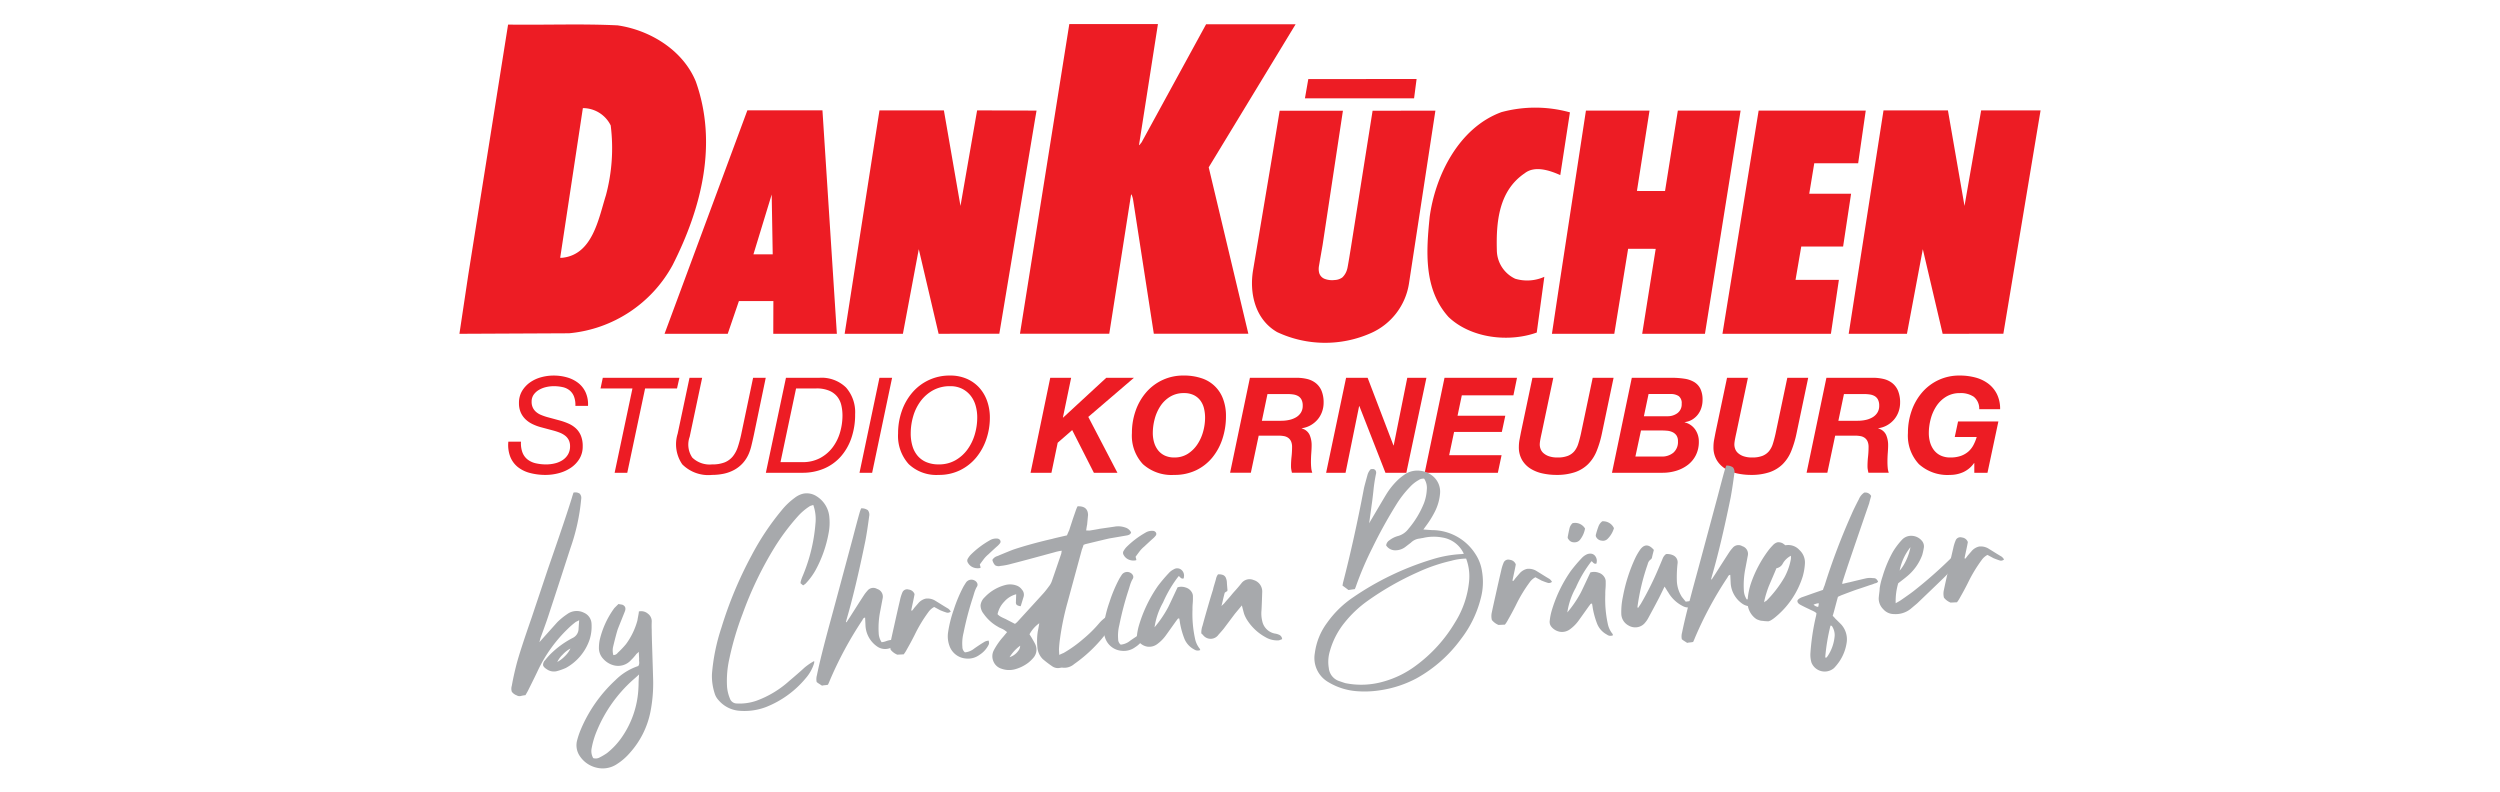 <svg xmlns="http://www.w3.org/2000/svg" viewBox="0 0 286.963 90.964"><defs><style>.a{fill:#ed1c24;}.b{fill:#a7a9ac;}</style></defs><path class="a" d="M157.554,12.708,155.084,28.297v0s-.395,2.475-.44,2.554a2.052,2.052,0,0,1-.557.989,1.577,1.577,0,0,1-.887.301,2.394,2.394,0,0,1-1.126-.124,1.039,1.039,0,0,1-.655-.706,1.9,1.9,0,0,1-.019-.786l.15-.887.265-1.514,2.303-15.22.032-.195-7.263.001c-.325,1.993-.838,5.111-.838,5.111l-2.212,13.176c-.442,2.634.216,5.652,2.753,7.12a12.949,12.949,0,0,0,10.737.132,7.467,7.467,0,0,0,4.399-5.683l3.036-19.861C162.358,12.696,160.004,12.717,157.554,12.708Z"/><polygon class="a" points="211.562 28.295 212.477 22.241 207.674 22.241 208.251 18.741 213.289 18.741 214.16 12.695 214.16 12.695 201.866 12.695 197.712 38.319 210.161 38.319 211.077 32.124 206.101 32.124 206.758 28.295 211.562 28.295"/><path class="a" d="M148.718,2.783V2.783L138.443,2.783,131.03,16.354c-.095.094-.241.344-.288.297l2.172-13.887H122.741l-5.663,35.546h10.249l2.504-15.98h.048a2.358,2.358,0,0,1,.186.613l2.377,15.367h10.85L138.742,19.206Z"/><polygon class="a" points="162.604 9.069 150.174 9.075 149.788 11.285 162.315 11.285 162.604 9.069"/><path class="a" d="M173.923,31.995a3.657,3.657,0,0,1-2.108-3.303c-.083-3.202.212-6.78,3.185-8.794,1.181-.938,2.921-.321,4.097.201l1.108-7.201h0a14.86,14.86,0,0,0-7.864-.026c-4.951,1.82-7.607,7.367-8.235,12.026-.39,3.86-.735,8.285,2.173,11.497,2.534,2.41,6.863,2.942,10.117,1.777l.871-6.399A4.8,4.8,0,0,1,173.923,31.995Z"/><polygon class="a" points="192.591 12.695 191.122 21.923 187.896 21.92 189.341 12.695 182.042 12.695 178.909 33.189 178.138 38.319 185.296 38.319 186.884 28.555 190.05 28.563 188.498 38.319 195.703 38.319 195.703 38.319 199.795 12.695 192.591 12.695"/><polygon class="a" points="118.98 12.695 118.98 12.695 118.98 12.695 118.98 12.695"/><path class="a" d="M118.98,12.695l-6.821-.025-1.91,10.968-1.904-10.968H100.951l-3.997,25.646c2.119.007,6.686.001,6.686.001l1.823-9.716,2.275,9.711,6.969-.002L118.795,13.768S118.907,13.114,118.98,12.695Z"/><path class="a" d="M85.787,12.664,76.28,38.316h7.252c.428-1.223,1.284-3.759,1.284-3.759h3.956l-.012,3.76,7.299-.001v-0L94.405,12.664ZM86.483,29.195l2.096-6.868.117,6.868Z"/><path class="a" d="M79.865,9.347c-1.494-3.63-5.3-5.904-8.972-6.435-4.096-.202-8.382-.028-12.573-.09L53.747,31.576,52.735,38.316l12.573-.06a15.101,15.101,0,0,0,11.894-7.822C80.569,23.806,82.383,16.42,79.865,9.347ZM69.554,22.403c-.858,2.727-1.531,6.822-5.017,7.186l-.235-.001,2.602-17.178a3.553,3.553,0,0,1,3.196,1.989v-0A20.889,20.889,0,0,1,69.554,22.403Z"/><polygon class="a" points="234.228 12.67 234.228 12.67 234.228 12.67 234.228 12.67"/><path class="a" d="M225.497,23.638l-1.904-10.967h-7.394l-3.997,25.646c2.119.007,6.686.001,6.686.001l1.823-9.716,2.275,9.71,6.969-.002,4.088-24.541s.112-.669.185-1.098h-6.821Z"/><path class="a" d="M65.885,45.511a1.703,1.703,0,0,0-.503-.702,1.921,1.921,0,0,0-.802-.374,4.706,4.706,0,0,0-1.038-.107,3.851,3.851,0,0,0-.84.099,2.938,2.938,0,0,0-.817.313,1.949,1.949,0,0,0-.618.55,1.362,1.362,0,0,0-.244.825,1.536,1.536,0,0,0,.138.679,1.509,1.509,0,0,0,.374.489,2.069,2.069,0,0,0,.565.344,6.601,6.601,0,0,0,.695.244l1.465.397a7.148,7.148,0,0,1,.977.344,3.111,3.111,0,0,1,.84.534,2.385,2.385,0,0,1,.588.832,3.07,3.07,0,0,1,.221,1.237,2.705,2.705,0,0,1-.39,1.474,3.365,3.365,0,0,1-1,1.023,4.547,4.547,0,0,1-1.367.603,5.852,5.852,0,0,1-1.488.198,6.946,6.946,0,0,1-1.802-.221,3.769,3.769,0,0,1-1.397-.679,2.884,2.884,0,0,1-.87-1.183,3.766,3.766,0,0,1-.221-1.733h1.45a3.037,3.037,0,0,0,.168,1.237,1.877,1.877,0,0,0,.588.809,2.38,2.38,0,0,0,.939.435,5.226,5.226,0,0,0,1.206.13,4.165,4.165,0,0,0,1-.122,2.788,2.788,0,0,0,.877-.374,1.986,1.986,0,0,0,.619-.649,1.818,1.818,0,0,0,.236-.947,1.542,1.542,0,0,0-.153-.71,1.485,1.485,0,0,0-.42-.503,2.478,2.478,0,0,0-.618-.344,7.155,7.155,0,0,0-.749-.244l-1.481-.397a5.226,5.226,0,0,1-.931-.359,3.04,3.04,0,0,1-.779-.549,2.466,2.466,0,0,1-.535-.779,2.62,2.62,0,0,1-.198-1.062,2.648,2.648,0,0,1,.351-1.382,3.243,3.243,0,0,1,.909-.985,4.047,4.047,0,0,1,1.268-.595,5.341,5.341,0,0,1,1.442-.198,5.58,5.58,0,0,1,1.535.206,3.784,3.784,0,0,1,1.274.626,2.9,2.9,0,0,1,.863,1.077,3.352,3.352,0,0,1,.283,1.572H66.046A2.715,2.715,0,0,0,65.885,45.511Z"/><path class="a" d="M74.047,44.588l-2.046,9.68h-1.451l2.046-9.68H68.932l.259-1.221h8.795l-.276,1.221Z"/><path class="a" d="M86.261,51.107a5.842,5.842,0,0,1-.275.886,3.886,3.886,0,0,1-.71,1.153,3.789,3.789,0,0,1-.992.786,4.392,4.392,0,0,1-1.206.443,6.448,6.448,0,0,1-1.336.137,4.218,4.218,0,0,1-3.428-1.214,4.058,4.058,0,0,1-.527-3.519l1.359-6.413h1.451l-1.435,6.779a2.638,2.638,0,0,0,.305,2.382,2.871,2.871,0,0,0,2.276.779,3.729,3.729,0,0,0,1.465-.244,2.355,2.355,0,0,0,.924-.695,3.446,3.446,0,0,0,.565-1.077q.205-.625.374-1.389l1.374-6.535h1.451L86.536,49.901Q86.399,50.542,86.261,51.107Z"/><path class="a" d="M94.033,43.366a4.021,4.021,0,0,1,3.077,1.114,4.287,4.287,0,0,1,1.046,3.054,8.273,8.273,0,0,1-.443,2.787,6.244,6.244,0,0,1-1.237,2.122,5.375,5.375,0,0,1-1.909,1.351,6.268,6.268,0,0,1-2.473.473h-4.184l2.306-10.902Zm-1.924,9.68a4.194,4.194,0,0,0,2.023-.466,4.398,4.398,0,0,0,1.435-1.221,5.295,5.295,0,0,0,.855-1.718,6.918,6.918,0,0,0,.282-1.954,5.192,5.192,0,0,0-.13-1.161,2.49,2.49,0,0,0-.466-.992,2.361,2.361,0,0,0-.924-.687,3.7,3.7,0,0,0-1.488-.26H91.376l-1.787,8.459Z"/><path class="a" d="M102.399,43.366l-2.29,10.902h-1.451l2.29-10.902Z"/><path class="a" d="M103.499,47.222a6.562,6.562,0,0,1,1.183-2.115,5.601,5.601,0,0,1,4.39-2,4.661,4.661,0,0,1,1.901.374,4.198,4.198,0,0,1,1.435,1.023,4.49,4.49,0,0,1,.901,1.535,5.65,5.65,0,0,1,.313,1.893,7.634,7.634,0,0,1-.405,2.473,6.629,6.629,0,0,1-1.16,2.107,5.58,5.58,0,0,1-1.847,1.458,5.439,5.439,0,0,1-2.451.542,4.611,4.611,0,0,1-3.458-1.244,4.829,4.829,0,0,1-1.214-3.519A7.696,7.696,0,0,1,103.499,47.222Zm1.237,3.977a3.068,3.068,0,0,0,.595,1.122,2.681,2.681,0,0,0,1.0.725,3.59,3.59,0,0,0,1.427.26,3.763,3.763,0,0,0,1.909-.474,4.404,4.404,0,0,0,1.382-1.237,5.559,5.559,0,0,0,.84-1.725,6.839,6.839,0,0,0,.283-1.939,4.898,4.898,0,0,0-.198-1.42,3.241,3.241,0,0,0-.596-1.137,2.912,2.912,0,0,0-.969-.763,2.986,2.986,0,0,0-1.336-.282,3.97,3.97,0,0,0-1.993.481,4.491,4.491,0,0,0-1.412,1.244,5.442,5.442,0,0,0-.848,1.733,6.972,6.972,0,0,0-.282,1.962A4.98,4.98,0,0,0,104.736,51.199Z"/><path class="a" d="M122.951,43.366l-.946,4.565h.03l4.947-4.565h3.176L124.92,47.855l3.344,6.413h-2.703l-2.489-4.901-1.665,1.451-.718,3.451h-2.397l2.26-10.902Z"/><path class="a" d="M130.341,47.183a6.488,6.488,0,0,1,1.183-2.1,5.582,5.582,0,0,1,4.359-1.977,6.346,6.346,0,0,1,2,.298,3.889,3.889,0,0,1,2.496,2.359,5.455,5.455,0,0,1,.344,2.016,8.239,8.239,0,0,1-.397,2.565,6.638,6.638,0,0,1-1.152,2.153,5.456,5.456,0,0,1-1.863,1.474,5.713,5.713,0,0,1-2.542.542,4.897,4.897,0,0,1-3.581-1.237,4.785,4.785,0,0,1-1.26-3.573A7.648,7.648,0,0,1,130.341,47.183Zm2.13,3.588a2.675,2.675,0,0,0,.443.893,2.131,2.131,0,0,0,.763.618,2.526,2.526,0,0,0,1.123.229,2.8,2.8,0,0,0,1.542-.42A3.721,3.721,0,0,0,137.44,51.008a5.025,5.025,0,0,0,.664-1.473,6.002,6.002,0,0,0,.221-1.588,4.449,4.449,0,0,0-.13-1.092,2.472,2.472,0,0,0-.42-.893,2.101,2.101,0,0,0-.749-.611,2.509,2.509,0,0,0-1.129-.229,2.972,2.972,0,0,0-1.596.42,3.531,3.531,0,0,0-1.114,1.084,4.979,4.979,0,0,0-.649,1.481,6.278,6.278,0,0,0-.213,1.595A3.842,3.842,0,0,0,132.47,50.771Z"/><path class="a" d="M148.678,43.366a5.255,5.255,0,0,1,1.336.13,2.583,2.583,0,0,1,1.031.489,2.21,2.21,0,0,1,.657.893,3.498,3.498,0,0,1,.229,1.344,3.057,3.057,0,0,1-.183,1.053,2.843,2.843,0,0,1-.519.893,2.977,2.977,0,0,1-.795.649,2.797,2.797,0,0,1-1.008.336v.03a1.361,1.361,0,0,1,.901.74,2.943,2.943,0,0,1,.229,1.183q0,.367-.038.878-.038.512-.039,1.015c0,.244.01.476.031.695a2.207,2.207,0,0,0,.121.572h-2.335c-.031-.132-.057-.257-.076-.374a2.078,2.078,0,0,1-.031-.359,10.082,10.082,0,0,1,.061-1.107,10.294,10.294,0,0,0,.061-1.107,1.58,1.58,0,0,0-.114-.649,1.027,1.027,0,0,0-.321-.405,1.191,1.191,0,0,0-.497-.206,3.582,3.582,0,0,0-.641-.053h-2.259l-.901,4.26h-2.382l2.276-10.902Zm-1.619,4.932a4.23,4.23,0,0,0,.932-.099,2.623,2.623,0,0,0,.786-.305,1.621,1.621,0,0,0,.549-.534,1.446,1.446,0,0,0,.207-.786,1.487,1.487,0,0,0-.145-.71.992.992,0,0,0-.39-.405,1.597,1.597,0,0,0-.565-.183,4.713,4.713,0,0,0-.672-.046H145.487l-.641,3.069Z"/><path class="a" d="M156.984,43.366l2.963,7.756h.03l1.557-7.756h2.198l-2.305,10.902h-2.398l-2.992-7.649h-.03l-1.558,7.649h-2.229l2.29-10.902Z"/><path class="a" d="M174.13,43.366l-.412,2.015h-5.924l-.489,2.336h5.482l-.398,1.863h-5.481l-.565,2.672h6.016l-.427,2.016h-8.398l2.275-10.902Z"/><path class="a" d="M183.268,51.779a4.516,4.516,0,0,1-.985,1.504,3.974,3.974,0,0,1-1.497.916,6.495,6.495,0,0,1-2.153.313,7.336,7.336,0,0,1-1.565-.168,4.319,4.319,0,0,1-1.374-.542,2.935,2.935,0,0,1-.977-.992,2.888,2.888,0,0,1-.374-1.519,4.401,4.401,0,0,1,.076-.817q.076-.405.153-.802l1.328-6.306h2.397l-1.328,6.306c-.021.091-.043.196-.068.313q-.039.176-.076.374c-.026.132-.046.257-.061.374a2.396,2.396,0,0,0-.023.313,1.499,1.499,0,0,0,.084.458,1.17,1.17,0,0,0,.312.481,1.837,1.837,0,0,0,.626.374,2.887,2.887,0,0,0,1.023.153,3.134,3.134,0,0,0,1.191-.191,1.872,1.872,0,0,0,.74-.534,2.545,2.545,0,0,0,.443-.847q.16-.504.298-1.115l1.359-6.458h2.397l-1.328,6.336A11.536,11.536,0,0,1,183.268,51.779Z"/><path class="a" d="M191.887,43.366a9.267,9.267,0,0,1,1.481.107,3.039,3.039,0,0,1,1.114.389,1.868,1.868,0,0,1,.703.779,2.897,2.897,0,0,1,.244,1.275,2.939,2.939,0,0,1-.138.893,2.475,2.475,0,0,1-.404.779,2.394,2.394,0,0,1-.642.572,2.13,2.13,0,0,1-.863.29v.03a2.072,2.072,0,0,1,1.199.817,2.388,2.388,0,0,1,.42,1.397,3.367,3.367,0,0,1-.344,1.557,3.233,3.233,0,0,1-.923,1.115,4.189,4.189,0,0,1-1.328.672,5.34,5.34,0,0,1-1.573.229h-5.802l2.276-10.902Zm-1.16,9.039a2.026,2.026,0,0,0,1.351-.443,1.617,1.617,0,0,0,.527-1.313,1.136,1.136,0,0,0-.175-.672,1.152,1.152,0,0,0-.451-.374,1.808,1.808,0,0,0-.61-.16c-.225-.02-.443-.03-.657-.03h-2.351l-.642,2.993Zm.686-4.627a1.849,1.849,0,0,0,1.138-.359,1.256,1.256,0,0,0,.481-1.076.994.994,0,0,0-.344-.878,1.605,1.605,0,0,0-.923-.237h-2.535l-.535,2.55Z"/><path class="a" d="M205.606,51.779a4.529,4.529,0,0,1-.985,1.504,3.981,3.981,0,0,1-1.497.916,6.497,6.497,0,0,1-2.153.313,7.334,7.334,0,0,1-1.565-.168,4.324,4.324,0,0,1-1.374-.542,2.95,2.95,0,0,1-.977-.992,2.888,2.888,0,0,1-.374-1.519,4.401,4.401,0,0,1,.076-.817q.076-.405.153-.802l1.328-6.306H200.636l-1.328,6.306c-.021.091-.043.196-.069.313q-.038.176-.076.374c-.025.132-.046.257-.061.374a2.396,2.396,0,0,0-.023.313,1.521,1.521,0,0,0,.084.458,1.172,1.172,0,0,0,.313.481,1.833,1.833,0,0,0,.626.374,2.895,2.895,0,0,0,1.023.153,3.126,3.126,0,0,0,1.191-.191,1.872,1.872,0,0,0,.74-.534,2.515,2.515,0,0,0,.443-.847q.16-.504.298-1.115l1.359-6.458h2.398L206.224,49.703A11.602,11.602,0,0,1,205.606,51.779Z"/><path class="a" d="M214.851,43.366a5.263,5.263,0,0,1,1.336.13,2.593,2.593,0,0,1,1.031.489,2.216,2.216,0,0,1,.656.893,3.482,3.482,0,0,1,.23,1.344,3.058,3.058,0,0,1-.184,1.053,2.843,2.843,0,0,1-.519.893,2.974,2.974,0,0,1-.794.649,2.796,2.796,0,0,1-1.008.336v.03a1.365,1.365,0,0,1,.901.74,2.943,2.943,0,0,1,.229,1.183q0,.367-.039.878-.038.512-.038,1.015,0,.367.03.695a2.205,2.205,0,0,0,.122.572h-2.336c-.03-.132-.056-.257-.076-.374a2.078,2.078,0,0,1-.03-.359,10.287,10.287,0,0,1,.061-1.107,10.09,10.09,0,0,0,.061-1.107,1.579,1.579,0,0,0-.115-.649,1.012,1.012,0,0,0-.321-.405,1.188,1.188,0,0,0-.496-.206,3.588,3.588,0,0,0-.641-.053h-2.26l-.9,4.26h-2.382l2.275-10.902Zm-1.619,4.932a4.235,4.235,0,0,0,.932-.099,2.632,2.632,0,0,0,.786-.305,1.628,1.628,0,0,0,.549-.534,1.446,1.446,0,0,0,.206-.786,1.487,1.487,0,0,0-.145-.71.996.996,0,0,0-.389-.405,1.602,1.602,0,0,0-.565-.183,4.725,4.725,0,0,0-.672-.046h-2.275l-.641,3.069Z"/><path class="a" d="M226.592,53.154a3.07,3.07,0,0,1-1.252,1.046,3.7,3.7,0,0,1-1.496.313,4.897,4.897,0,0,1-3.581-1.237,4.785,4.785,0,0,1-1.26-3.573,7.648,7.648,0,0,1,.412-2.519,6.488,6.488,0,0,1,1.183-2.1,5.582,5.582,0,0,1,4.359-1.977,6.832,6.832,0,0,1,1.802.229,4.278,4.278,0,0,1,1.466.702,3.414,3.414,0,0,1,.992,1.199,3.801,3.801,0,0,1,.367,1.733h-2.398a1.747,1.747,0,0,0-.626-1.427,2.66,2.66,0,0,0-1.588-.42,2.972,2.972,0,0,0-1.596.42,3.531,3.531,0,0,0-1.114,1.084,4.98,4.98,0,0,0-.649,1.481,6.278,6.278,0,0,0-.213,1.595,3.843,3.843,0,0,0,.144,1.069,2.675,2.675,0,0,0,.443.893,2.131,2.131,0,0,0,.763.618,2.526,2.526,0,0,0,1.123.229,3.552,3.552,0,0,0,1.183-.175,2.686,2.686,0,0,0,.855-.481,2.591,2.591,0,0,0,.595-.74,4.931,4.931,0,0,0,.39-.954h-2.52l.382-1.787h4.627l-1.252,5.894h-1.512v-1.114Z"/><path class="b" d="M67.03,70.334a1.436,1.436,0,0,1,.87,1.284,4.952,4.952,0,0,1-.22,1.79,5.841,5.841,0,0,1-2.731,3.264,6.906,6.906,0,0,1-1.002.358,1.406,1.406,0,0,1-1.172-.203c-.261-.162-.407-.32-.438-.476a.749.749,0,0,1,.244-.581,7.461,7.461,0,0,1,.9-.969,10.333,10.333,0,0,1,2.269-1.581,1.183,1.183,0,0,0,.661-1.005q-.002-.047.068-1.023a3.671,3.671,0,0,1-.37.184,9.034,9.034,0,0,0-.91.78,16.542,16.542,0,0,0-3.417,4.721q-.278.607-1.142,2.333.001.023-.326.585a3.607,3.607,0,0,0-.541.098.606.606,0,0,1-.454-.073,1.216,1.216,0,0,1-.566-.411,1.099,1.099,0,0,1-.01-.675q.204-1.149.542-2.469.378-1.465,1.749-5.397.288-.868.919-2.748.63-1.88.96-2.869,2.097-6.031,2.749-8.173c-.001-.015.054-.192.164-.53a.888.888,0,0,1,.705.108.703.703,0,0,1,.184.607,23.44,23.44,0,0,1-1.238,5.656q-1.542,4.771-2.388,7.326c-.095.305-.203.627-.319.964q-.177.506-.396,1.11-.219.604-.344.941c.001.016-.039.168-.119.457q1.864-2.084,2.067-2.307a7.591,7.591,0,0,1,1.116-.909A1.838,1.838,0,0,1,67.03,70.334Zm-3.063,5.651a3.492,3.492,0,0,0,.868-.659,2.972,2.972,0,0,0,.644-.885,3.22,3.22,0,0,0-.879.684A2.942,2.942,0,0,0,63.967,75.985Z"/><path class="b" d="M73.33,70.188a1.177,1.177,0,0,1,1.044.257,1.081,1.081,0,0,1,.436.903c-.015.348-.014.673.001.972q-.006.38.061,2.451.067,2.071.097,3.161a17.006,17.006,0,0,1-.311,3.785,9.928,9.928,0,0,1-2.352,4.692,6.764,6.764,0,0,1-1.546,1.333,2.931,2.931,0,0,1-2.245.384,3.165,3.165,0,0,1-1.976-1.36,2.204,2.204,0,0,1-.28-1.836,8.954,8.954,0,0,1,.393-1.157,16.341,16.341,0,0,1,3.985-5.698,6.67,6.67,0,0,1,2.623-1.624.559.559,0,0,0,.106-.266,1.028,1.028,0,0,0-.001-.261.958.958,0,0,1-.001-.261q-.002-.047-.042-.851a1.838,1.838,0,0,1-.272.251,3.316,3.316,0,0,1-.257.321,4.575,4.575,0,0,1-.349.373,1.985,1.985,0,0,1-1.961.619,2.417,2.417,0,0,1-1.234-.745,1.803,1.803,0,0,1-.502-1.279,4.769,4.769,0,0,1,.077-.834A10.055,10.055,0,0,1,70.513,69.805q.022-.024.475-.473.407.074.431.073.531.211.3.791-.697,1.741-.802,2.008-.206.627-.559,2.114a2.033,2.033,0,0,0,.043.875.6.6,0,0,0,.508-.262,10.264,10.264,0,0,0,.947-.995,8.188,8.188,0,0,0,1.311-2.72c-.001-.016.03-.192.093-.527.013-.064.028-.151.047-.263A1.311,1.311,0,0,0,73.33,70.188Zm-.044,8.703c.009-.127.014-.27.014-.427,0-.158.007-.341.02-.546.013-.207.025-.373.035-.5q-.159.15-.386.351c-.151.134-.258.226-.318.277a16.052,16.052,0,0,0-4.123,5.799,9.594,9.594,0,0,0-.612,2.022,1.635,1.635,0,0,0,.176,1.153.926.926,0,0,0,.754-.085,6.823,6.823,0,0,0,.829-.491,8.45,8.45,0,0,0,1.578-1.643A10.747,10.747,0,0,0,73.286,78.891Z"/><path class="b" d="M92.448,67.014l-.252.179a1.134,1.134,0,0,1-.173-.134c-.066-.06-.108-.089-.123-.089l-.007-.142a4.197,4.197,0,0,1,.206-.627,19.438,19.438,0,0,0,1.501-6.072,4.877,4.877,0,0,0-.249-2.169c-.218.074-.335.111-.35.112a6.54,6.54,0,0,0-1.388,1.159,25.481,25.481,0,0,0-2.714,3.619A41.177,41.177,0,0,0,85.245,70.452a34.481,34.481,0,0,0-1.524,5.149,11.569,11.569,0,0,0-.266,3.238,4.435,4.435,0,0,0,.326,1.335.835.835,0,0,0,.811.576,5.877,5.877,0,0,0,2.26-.325,11.51,11.51,0,0,0,3.752-2.272q.274-.227.853-.729.581-.503.874-.778a6.612,6.612,0,0,1,1.124-.767l.006.106a.316.316,0,0,1-.007.095.187.187,0,0,0-.009.06,4.717,4.717,0,0,1-.936,1.682,11.311,11.311,0,0,1-4.577,3.332,6.964,6.964,0,0,1-3.037.434,3.484,3.484,0,0,1-2.407-1.209,1.971,1.971,0,0,1-.468-.83,6.419,6.419,0,0,1-.298-2.19A22.567,22.567,0,0,1,82.81,72.043a45.361,45.361,0,0,1,3.456-8.28,29.89,29.89,0,0,1,3.442-5.173A7.991,7.991,0,0,1,91.225,57.14a2.535,2.535,0,0,1,.972-.474,2.059,2.059,0,0,1,1.508.281,3.128,3.128,0,0,1,1.498,2.487,6.271,6.271,0,0,1-.1,1.807A14.023,14.023,0,0,1,93.604,65.463,7.571,7.571,0,0,1,92.448,67.014Z"/><path class="b" d="M102.773,73.498c-.004.237-.006.364-.005.38a.869.869,0,0,1-.36.397,1.589,1.589,0,0,1-1.71-.058,3.103,3.103,0,0,1-1.348-2.328q-.002-.047-.049-.994a.236.236,0,0,0-.14.043.733.733,0,0,0-.079.075.403.403,0,0,0-.065.11.386.386,0,0,1-.055.098,42.579,42.579,0,0,0-3.714,6.893,5.279,5.279,0,0,1-.213.484,2.71,2.71,0,0,1-.353.053,2,2,0,0,0-.329.052c-.065-.044-.167-.11-.306-.198a2.5,2.5,0,0,1-.307-.221,1.641,1.641,0,0,1,.032-.784Q94.192,75.416,95.396,71.017q.201-.721,2.484-9.227.578-2.21.76-2.836a4.876,4.876,0,0,1,.207-.603,1.197,1.197,0,0,1,.769.211.837.837,0,0,1,.153.692q-.224,1.695-.431,2.795-1.127,5.509-2.16,9.045l-.08.312a.192.192,0,0,1,.073.02q.33-.514.353-.539,1.1-1.738,1.695-2.644a3.899,3.899,0,0,1,.335-.42.855.855,0,0,1,1.127-.221.923.923,0,0,1,.644,1.035q-.057.287-.15.789c-.063.336-.107.567-.132.694a9.853,9.853,0,0,0-.184,2.522,2.038,2.038,0,0,0,.338,1.074,2.041,2.041,0,0,0,.516-.121,2.617,2.617,0,0,1,.515-.132A2.3,2.3,0,0,1,102.773,73.498Z"/><path class="b" d="M108.829,69.855a.996.996,0,0,1,.301.341.506.506,0,0,1-.54.098c-.177-.054-.402-.138-.677-.251q-.073-.044-.682-.37a1.854,1.854,0,0,0-.659.578,16.386,16.386,0,0,0-1.578,2.616q-.453.899-.89,1.656a3.628,3.628,0,0,1-.374.587l-.733.036a1.872,1.872,0,0,1-.763-.567,1.853,1.853,0,0,1,.002-.913q.095-.479.425-1.942.388-1.75.643-2.83a4.679,4.679,0,0,1,.266-.866.581.581,0,0,1,.729-.356.801.801,0,0,1,.678.523q-.054.335-.19.958-.135.624-.192.91c.016-.001.04.014.073.044a.302.302,0,0,0,.091-.087,1.315,1.315,0,0,1,.089-.111.366.366,0,0,0,.066-.099q.448-.52.471-.544a1.601,1.601,0,0,1,.874-.553,1.694,1.694,0,0,1,1.029.199l.465.285Q108.56,69.703,108.829,69.855Z"/><path class="b" d="M112.908,73.732a1.092,1.092,0,0,1,.583-.195l.037.259a.556.556,0,0,1-.06.24,2.903,2.903,0,0,1-1.034,1.13,2.209,2.209,0,0,1-1.567.421,2.174,2.174,0,0,1-1.873-1.425,3.187,3.187,0,0,1-.172-1.556,13.859,13.859,0,0,1,.653-2.616,16.15,16.15,0,0,1,1.146-2.712c.132-.211.22-.351.264-.416a.753.753,0,0,1,1.009-.216.629.629,0,0,1,.289.329.427.427,0,0,1-.063.395,2.421,2.421,0,0,0-.162.328c-.05.121-.088.226-.115.314-.028.088-.061.201-.102.337s-.075.245-.102.326a35.462,35.462,0,0,0-1.037,3.962,4.908,4.908,0,0,0-.134,1.619.783.783,0,0,0,.292.626,1.998,1.998,0,0,0,1.091-.456Q112.517,73.965,112.908,73.732Zm1.592-11.909a.408.408,0,0,1,.307.199.303.303,0,0,1-.019.333,2.288,2.288,0,0,1-.27.298q-.204.176-.556.501-.352.326-.51.476a3.372,3.372,0,0,0-.43.424q-.068.074-.556.739.087.304.088.328l-.02.072a1.397,1.397,0,0,1-.833-.066,1.178,1.178,0,0,1-.595-.528.434.434,0,0,1-0-.497,2.433,2.433,0,0,1,.288-.394,10.218,10.218,0,0,1,2.193-1.673A1.436,1.436,0,0,1,114.5,61.822Z"/><path class="b" d="M117.487,68.526l-.327,1.059a1.032,1.032,0,0,1-.445-.144.411.411,0,0,1-.1-.35q-.002-.047.028-.879a2.718,2.718,0,0,0-1.369.85,2.956,2.956,0,0,0-.77,1.436,1.371,1.371,0,0,0,.26.225,3.049,3.049,0,0,0,.389.206q.255.118.303.14.073.044,1.046.541a1.821,1.821,0,0,0,.318-.277q1.98-2.16,2.969-3.252.247-.273.714-.912a2.073,2.073,0,0,0,.216-.414q.394-1.133,1.098-3.207l.054-.335a5.491,5.491,0,0,0-.845.184q-.539.145-2.246.609-1.708.463-2.644.7a7.361,7.361,0,0,1-1.291.253.793.793,0,0,1-.62-.076,1.324,1.324,0,0,1-.315-.613.954.954,0,0,1,.548-.431q1.486-.618,1.859-.755,1.912-.64,4.514-1.243.046-.026,1.64-.389.233-.557.256-.582c.054-.176.116-.369.185-.578q.103-.313.185-.567c.055-.169.121-.362.197-.579.076-.217.142-.407.197-.567a4.899,4.899,0,0,1,.191-.46q1.182-.059,1.21.984-.015.167-.109,1.143-.022.049-.11.646c.269.003.411.004.427.003q.212-.034.611-.102c.267-.045.439-.077.517-.097q1.036-.146,1.742-.252a2.376,2.376,0,0,1,1.191.107,1.083,1.083,0,0,1,.668.559q-.057.288-.528.358-1.74.3-1.951.333-.423.092-2.765.659l-.209.082a4.994,4.994,0,0,1-.188.53q-.281,1.034-.833,3.064-.552,2.031-.812,2.991a30.856,30.856,0,0,0-.88,4.264q-.072.478-.11,1.144.001.024.032.638.464-.213.488-.214a14.502,14.502,0,0,0,2.313-1.656,14.289,14.289,0,0,0,1.83-1.821,4.291,4.291,0,0,1,.635-.577,1.121,1.121,0,0,1,.723-.249.568.568,0,0,1,.153.704,4.632,4.632,0,0,1-.386.825,16.548,16.548,0,0,1-4.044,4.041,1.72,1.72,0,0,1-1.403.402c-.016.001-.094.012-.236.035a1.129,1.129,0,0,1-.861-.171,12.134,12.134,0,0,1-1.109-.846,2.145,2.145,0,0,1-.614-1.392,7.096,7.096,0,0,1,.053-1.804q.02-.048.168-.91a3.704,3.704,0,0,0-1.123,1.265l.231.368q.389.669.443.808a1.421,1.421,0,0,1-.233,1.529,4.184,4.184,0,0,1-.566.55,4.466,4.466,0,0,1-1.551.764,2.609,2.609,0,0,1-1.544-.066,1.452,1.452,0,0,1-.932-.867,1.467,1.467,0,0,1,.068-1.271,7.714,7.714,0,0,1,1.063-1.523q.022-.024.447-.543c-.18-.134-.279-.207-.295-.222a1.837,1.837,0,0,0-.232-.132c-.089-.043-.182-.086-.279-.128a1.569,1.569,0,0,1-.244-.131,4.919,4.919,0,0,1-1.638-1.484,1.55,1.55,0,0,1-.357-.978,1.5,1.5,0,0,1,.476-.925,4.939,4.939,0,0,1,2.466-1.426,2.17,2.17,0,0,1,1.19.083,1.279,1.279,0,0,1,.616.468A.856.856,0,0,1,117.487,68.526Zm-.387,5.591a4.627,4.627,0,0,0-1.215,1.317,1.923,1.923,0,0,0,.984-.712A.96.96,0,0,0,117.1,74.117Z"/><path class="b" d="M130.788,72.847a1.094,1.094,0,0,1,.583-.195l.037.259a.558.558,0,0,1-.06.24,2.911,2.911,0,0,1-1.035,1.129,2.206,2.206,0,0,1-1.567.421,2.173,2.173,0,0,1-1.872-1.424,3.179,3.179,0,0,1-.172-1.557,13.859,13.859,0,0,1,.653-2.616,16.133,16.133,0,0,1,1.146-2.712q.197-.317.264-.416a.747.747,0,0,1,.459-.307.756.756,0,0,1,.55.091.631.631,0,0,1,.289.329.426.426,0,0,1-.063.394,2.295,2.295,0,0,0-.162.328c-.05.121-.088.225-.115.314-.028.088-.062.2-.102.337s-.075.245-.102.326a35.503,35.503,0,0,0-1.037,3.963,4.917,4.917,0,0,0-.134,1.619.784.784,0,0,0,.292.626,1.999,1.999,0,0,0,1.092-.457Q130.396,73.081,130.788,72.847Zm1.592-11.91a.412.412,0,0,1,.307.199.304.304,0,0,1-.019.333,2.326,2.326,0,0,1-.27.298q-.205.176-.556.502-.352.326-.51.475a3.402,3.402,0,0,0-.429.425q-.068.074-.556.738c.058.203.087.313.087.328l-.02.072a1.395,1.395,0,0,1-.833-.065,1.176,1.176,0,0,1-.595-.528.434.434,0,0,1-0-.497,2.43,2.43,0,0,1,.288-.394,10.218,10.218,0,0,1,2.193-1.673A1.439,1.439,0,0,1,132.38,60.938Z"/><path class="b" d="M137.668,74.404c.016-.001.051.069.106.208a.707.707,0,0,1-.691-.06,2.433,2.433,0,0,1-1.127-1.225,9.479,9.479,0,0,1-.519-1.871c-.003-.063-.027-.212-.07-.447a.115.115,0,0,0-.131-.005.223.223,0,0,0-.112.124c-.022.041-.041.061-.056.062q-1.242,1.745-1.264,1.769a4.441,4.441,0,0,1-.972.973,1.529,1.529,0,0,1-1.135.293,1.602,1.602,0,0,1-1.014-.614.821.821,0,0,1-.176-.678,6.743,6.743,0,0,1,.188-1.006,15.738,15.738,0,0,1,2.212-4.661,17.932,17.932,0,0,1,1.254-1.485,1.869,1.869,0,0,1,.571-.431.739.739,0,0,1,.807.007.857.857,0,0,1,.37.765l-.035.262a.307.307,0,0,1-.236.011.529.529,0,0,1-.185-.145.37.37,0,0,0-.16-.122,14.124,14.124,0,0,0-1.794,3.029,8.214,8.214,0,0,0-.974,2.846,13.172,13.172,0,0,0,1.526-2.233q.087-.147,1.116-2.355a1.483,1.483,0,0,1,.938.025,1.178,1.178,0,0,1,.703.558.912.912,0,0,1,.121.515,6.761,6.761,0,0,1-.022.748,6.512,6.512,0,0,0-.025.701,13.293,13.293,0,0,0,.282,3.305A2.67,2.67,0,0,0,137.668,74.404Z"/><path class="b" d="M146.767,72.84a.593.593,0,0,1,.405.525c-.233.091-.357.136-.372.137a2.642,2.642,0,0,1-1.559-.373,5.776,5.776,0,0,1-2.012-1.845,3.59,3.59,0,0,1-.419-.809q-.028-.07-.262-.983-.739.89-.783.94-.223.296-.657.874-.434.578-.656.874-.224.273-.584.669a1.098,1.098,0,0,1-1.725.109,1.591,1.591,0,0,0-.249-.249,2.382,2.382,0,0,1,.145-.908q.16-.601.362-1.31.202-.709.435-1.503.234-.794.398-1.3c.025-.127.058-.26.099-.396.041-.136.085-.285.132-.445q.071-.24.111-.385a1.26,1.26,0,0,1,.235-.533,1.339,1.339,0,0,1,.56.067.613.613,0,0,1,.31.27,1.48,1.48,0,0,1,.145.538q.017.355.068.897l-.017.143c-.031.017-.08.048-.15.09a.749.749,0,0,0-.148.114c-.027.097-.064.237-.11.421s-.089.364-.127.54-.085.359-.139.552q.317-.3.339-.325.156-.197.381-.446.224-.248.404-.47.179-.222.381-.446.203-.222.404-.458.201-.235.38-.458a1.168,1.168,0,0,1,1.404-.378,1.365,1.365,0,0,1,.989,1.303q-.045,1.496-.083,2.161a3.659,3.659,0,0,0,.086,1.252,1.831,1.831,0,0,0,1.422,1.423A1.667,1.667,0,0,1,146.767,72.84Z"/><path class="b" d="M167.79,63.598l.235-.035a3.271,3.271,0,0,0-2.487-1.868,5.305,5.305,0,0,0-2.225.062,1.67,1.67,0,0,0-.223.035,1.734,1.734,0,0,1-.2.033,1.662,1.662,0,0,0-.948.474q-.138.102-.663.507a1.88,1.88,0,0,1-1.073.361,1.229,1.229,0,0,1-1.095-.562.796.796,0,0,1,.374-.587,2.791,2.791,0,0,1,1.019-.501,2.24,2.24,0,0,0,1.168-.817,10.605,10.605,0,0,0,1.775-2.933,5.119,5.119,0,0,0,.327-1.534,1.937,1.937,0,0,0-.301-1.289.963.963,0,0,0-.656.175,3.974,3.974,0,0,0-.981.783,11.795,11.795,0,0,0-1.582,2.046,55.071,55.071,0,0,0-2.742,4.973,37.177,37.177,0,0,0-1.828,4.263,4.534,4.534,0,0,1-.168.436q-.542.074-.729.107-.321-.245-.689-.512l.056-.311q1.294-4.996,2.404-10.836.057-.287.4-1.513a1.502,1.502,0,0,1,.392-.707l.26-.013a.39.39,0,0,1,.35.362.5.5,0,0,1-.014.19,17.333,17.333,0,0,0-.296,1.935q-.14,1.264-.195,1.574-.017.144-.296,2.172c.174-.308.269-.471.284-.488q1.509-2.564,1.619-2.735a8.29,8.29,0,0,1,1.52-1.877,6.65,6.65,0,0,1,.777-.584,2.586,2.586,0,0,1,1.618-.352,2.759,2.759,0,0,1,1.576.693,2.318,2.318,0,0,1,.738,1.978,5.641,5.641,0,0,1-.587,2.021,10.971,10.971,0,0,1-1.055,1.688l-.266.368q.975.071.999.069a5.91,5.91,0,0,1,4.972,2.741,4.892,4.892,0,0,1,.764,2.025,7.23,7.23,0,0,1-.155,3.09,12.698,12.698,0,0,1-2.26,4.64,15.78,15.78,0,0,1-5.111,4.52,12.881,12.881,0,0,1-4.176,1.368,11.433,11.433,0,0,1-2.65.107,7.368,7.368,0,0,1-3.3-1.046,3.191,3.191,0,0,1-1.54-3.338,7.413,7.413,0,0,1,1.416-3.484,11.644,11.644,0,0,1,2.962-2.897,33.035,33.035,0,0,1,9.055-4.359A13.696,13.696,0,0,1,167.79,63.598Zm.842,3.111a5.768,5.768,0,0,0-.342-2.591,6.747,6.747,0,0,0-1.695.249,19.448,19.448,0,0,0-3.824,1.303,33.486,33.486,0,0,0-5.857,3.348,13.128,13.128,0,0,0-2.537,2.402,9.068,9.068,0,0,0-1.732,3.334,4.237,4.237,0,0,0-.118,1.926,1.749,1.749,0,0,0,1.212,1.505c.322.11.547.186.675.227a9.201,9.201,0,0,0,4.354-.168,11.239,11.239,0,0,0,3.727-1.82,16.834,16.834,0,0,0,4.542-5.014A10.793,10.793,0,0,0,168.632,66.709Z"/><path class="b" d="M177.841,66.443a.998.998,0,0,1,.301.341.507.507,0,0,1-.54.098c-.177-.054-.402-.138-.677-.251q-.073-.044-.682-.37a1.857,1.857,0,0,0-.659.578,16.434,16.434,0,0,0-1.578,2.616q-.453.899-.89,1.656a3.628,3.628,0,0,1-.374.587l-.733.036a1.872,1.872,0,0,1-.763-.567,1.853,1.853,0,0,1,.002-.913q.095-.478.425-1.941.388-1.75.643-2.83a4.675,4.675,0,0,1,.266-.867.581.581,0,0,1,.729-.356.801.801,0,0,1,.678.524q-.054.335-.19.957-.135.624-.192.91c.016-.001.04.014.073.045a.299.299,0,0,0,.091-.088,1.398,1.398,0,0,1,.089-.111.366.366,0,0,0,.066-.099q.448-.52.471-.544a1.601,1.601,0,0,1,.874-.553,1.694,1.694,0,0,1,1.029.199l.465.285Q177.572,66.291,177.841,66.443Z"/><path class="b" d="M184.542,71.565a2.665,2.665,0,0,0,.507,1.137c.016-.001.051.069.105.208a.636.636,0,0,1-.69-.06,2.431,2.431,0,0,1-1.127-1.225,9.463,9.463,0,0,1-.519-1.871c-.002-.047-.026-.196-.07-.447a.115.115,0,0,0-.13-.006.492.492,0,0,0-.069.051.537.537,0,0,0-.044.073c-.022.041-.041.061-.056.062q-1.241,1.745-1.264,1.77a4.43,4.43,0,0,1-.971.972,1.53,1.53,0,0,1-1.135.293,1.636,1.636,0,0,1-1.013-.59.892.892,0,0,1-.177-.702,6.721,6.721,0,0,1,.187-1.006,15.741,15.741,0,0,1,2.212-4.661,17.934,17.934,0,0,1,1.254-1.485,1.882,1.882,0,0,1,.571-.432.976.976,0,0,1,.565-.087.684.684,0,0,1,.441.286.902.902,0,0,1,.171.573l-.035.262a.303.303,0,0,1-.236.011.529.529,0,0,1-.185-.145.364.364,0,0,0-.16-.122,14.151,14.151,0,0,0-1.794,3.029,8.21,8.21,0,0,0-.974,2.845,13.173,13.173,0,0,0,1.526-2.233q.087-.147,1.116-2.355a1.484,1.484,0,0,1,.938.025,1.175,1.175,0,0,1,.703.558.912.912,0,0,1,.121.515,6.67,6.67,0,0,1-.022.748,6.474,6.474,0,0,0-.024.701A13.313,13.313,0,0,0,184.542,71.565Zm-3.178-9.61a.772.772,0,0,1-.661.293.711.711,0,0,1-.644-.324.345.345,0,0,1-.109-.279q.093-.526.191-.934a1.142,1.142,0,0,1,.37-.659,1.33,1.33,0,0,1,1.429.617A2.887,2.887,0,0,1,181.364,61.955Zm3.172-.11a.734.734,0,0,1-.689.211.774.774,0,0,1-.625-.407.364.364,0,0,1-.038-.282,9.039,9.039,0,0,1,.287-.915,1.279,1.279,0,0,1,.443-.614,1.365,1.365,0,0,1,1.343.787A2.819,2.819,0,0,1,184.536,61.845Z"/><path class="b" d="M194.135,68.981a.331.331,0,0,1,.346.279.301.301,0,0,1-.218.378,1.284,1.284,0,0,1-1.094-.064,4.031,4.031,0,0,1-1.691-1.6q-.051-.069-.116-.172c-.043-.069-.089-.145-.141-.23-.052-.084-.104-.165-.154-.241q-.624,1.287-.668,1.36-.455.876-1.237,2.314a2.502,2.502,0,0,1-.288.417,1.431,1.431,0,0,1-.908.567,1.504,1.504,0,0,1-1.065-.208,1.551,1.551,0,0,1-.8-1.312,8.289,8.289,0,0,1,.186-1.978,18.385,18.385,0,0,1,1.438-4.481,6.898,6.898,0,0,1,.547-.928q.711-.959,1.566.041c-.132.513-.205.809-.217.888-.042.113-.086.179-.132.196a.89.89,0,0,0-.353.54,25,25,0,0,0-1.18,4.918l.054.14.332-.49a35.328,35.328,0,0,0,2.049-4.108q.361-.847.466-1.113a1.155,1.155,0,0,1,.379-.493,1.576,1.576,0,0,1,.837.149.875.875,0,0,1,.493.876,13.893,13.893,0,0,0-.083,2.162,3.687,3.687,0,0,0,.558,1.703q.026.046.455.57Q194.088,68.983,194.135,68.981Z"/><path class="b" d="M202.081,68.588c-.004.237-.005.364-.004.38a.871.871,0,0,1-.36.397,1.589,1.589,0,0,1-1.71-.058,3.105,3.105,0,0,1-1.348-2.328q-.002-.047-.049-.994a.236.236,0,0,0-.14.043.776.776,0,0,0-.079.075.427.427,0,0,0-.065.11.421.421,0,0,1-.055.098,42.576,42.576,0,0,0-3.714,6.893,5.174,5.174,0,0,1-.213.485,2.722,2.722,0,0,1-.353.053,1.99,1.99,0,0,0-.329.052c-.065-.044-.167-.11-.306-.198a2.495,2.495,0,0,1-.307-.221,1.641,1.641,0,0,1,.032-.784q.419-2.084,1.624-6.482.201-.721,2.484-9.227.578-2.21.76-2.836a4.884,4.884,0,0,1,.207-.603,1.197,1.197,0,0,1,.769.211.837.837,0,0,1,.153.692q-.225,1.694-.431,2.795-1.127,5.509-2.16,9.045l-.08.312a.194.194,0,0,1,.072.02q.33-.514.353-.539,1.1-1.738,1.695-2.644a3.767,3.767,0,0,1,.335-.42.854.854,0,0,1,1.127-.221.923.923,0,0,1,.644,1.035q-.057.287-.15.79-.095.503-.132.694a9.853,9.853,0,0,0-.184,2.522,2.037,2.037,0,0,0,.338,1.074,2.037,2.037,0,0,0,.516-.12,2.625,2.625,0,0,1,.515-.132A2.259,2.259,0,0,1,202.081,68.588Z"/><path class="b" d="M204.938,62.591a1.73,1.73,0,0,1,1.616.548,1.937,1.937,0,0,1,.623,1.57,6.801,6.801,0,0,1-.259,1.483,9.805,9.805,0,0,1-3.182,4.685,3.609,3.609,0,0,1-.389.28,1.133,1.133,0,0,1-.371.16c-.032.002-.115-.002-.249-.011q-.203-.014-.262-.022-.06-.009-.227-.025a1.062,1.062,0,0,1-.251-.046q-.085-.032-.205-.073a.948.948,0,0,1-.232-.119,2.263,2.263,0,0,1-.209-.167,2.381,2.381,0,0,1-.739-2.003,7.96,7.96,0,0,1,.381-1.892,13.823,13.823,0,0,1,1.995-3.773,6.095,6.095,0,0,1,.516-.595,1.115,1.115,0,0,1,.54-.346,1.048,1.048,0,0,1,.636.146C204.683,62.406,204.774,62.472,204.938,62.591Zm.625,1.605a1.467,1.467,0,0,0,.004-.403,2.32,2.32,0,0,0-.906.851,1.031,1.031,0,0,1-.754.582q-.106.267-.392.932-.288.667-.436,1.018-.149.351-.323.905a9.215,9.215,0,0,0-.268,1.056,1.918,1.918,0,0,1,.275-.179,13.215,13.215,0,0,0,2.05-2.662A6.957,6.957,0,0,0,205.563,64.195Z"/><path class="b" d="M214.987,66.361a.745.745,0,0,1,.203.014.396.396,0,0,1,.145.064.527.527,0,0,1,.113.113c.034.046.076.107.127.183a.192.192,0,0,1-.077.111c-.039.025-.073.047-.104.064a.475.475,0,0,1-.14.042.237.237,0,0,0-.117.042q-.326.111-.979.333-.653.222-1.003.334-.49.167-1.7.629c-.016.001-.178.072-.487.214q-.122.433-.321,1.189-.199.757-.282.998a2.422,2.422,0,0,1,.3.317q.673.654.724.723a2.544,2.544,0,0,1,.594,1.939,5.205,5.205,0,0,1-.86,2.271,5.82,5.82,0,0,1-.603.742,1.636,1.636,0,0,1-2.592-.631,3.26,3.26,0,0,1-.122-1.038,26.325,26.325,0,0,1,.622-4.203,2.155,2.155,0,0,0,.073-.431,1.426,1.426,0,0,0-.233-.166q-.135-.076-.328-.162a2.85,2.85,0,0,1-.268-.129q-.605-.278-1.044-.518c-.228-.131-.33-.283-.308-.459q.061-.192.48-.38.326-.109,1.095-.385.07-.027,1.352-.47a4.766,4.766,0,0,1,.188-.508,75.676,75.676,0,0,1,3.104-8.191q.233-.557.839-1.725a1.681,1.681,0,0,1,.603-.741.753.753,0,0,1,.801.387q-.222.771-.22.817-.394,1.133-1.13,3.28-.735,2.146-1.046,3.062-.373,1.085-.846,2.555a1.278,1.278,0,0,0-.076.383q.726-.179.774-.18,1.592-.387,2.015-.479A2.374,2.374,0,0,1,214.987,66.361Zm-6.286,3.299a2.397,2.397,0,0,0,.075-.407.793.793,0,0,0-.283.038c-.016.001-.125.038-.327.111A.838.838,0,0,0,208.701,69.66Zm1.894,3.296a1.863,1.863,0,0,0-.263-1.007c-.052-.108-.126-.151-.22-.131a22.695,22.695,0,0,0-.603,3.634.149.149,0,0,0,.06.033.21.21,0,0,0,.06.009l.135-.149A4.871,4.871,0,0,0,210.595,72.956Z"/><path class="b" d="M225.081,63.35a.498.498,0,0,1,.058.708,4.288,4.288,0,0,1-.557.715q-.967,1.068-1.532,1.617-.951.925-2.965,2.849c-.076.067-.159.139-.25.214-.091.075-.186.155-.285.239-.099.084-.179.151-.239.201a2.756,2.756,0,0,1-1.915.592,1.614,1.614,0,0,1-1.224-.556,1.729,1.729,0,0,1-.524-1.254c.008-.143.03-.349.064-.62a4.055,4.055,0,0,0,.046-.524,7.938,7.938,0,0,1,.335-1.368,13.816,13.816,0,0,1,1.188-2.833,8.409,8.409,0,0,1,1.023-1.355,1.431,1.431,0,0,1,1.139-.471,1.585,1.585,0,0,1,1.141.548.985.985,0,0,1,.252.77,7.38,7.38,0,0,1-.194.887,5.751,5.751,0,0,1-1.82,2.509q-.046.05-.936.734a7.244,7.244,0,0,0-.29,2.29c.369-.208.561-.32.576-.337q1.078-.741,1.466-1.045a51.153,51.153,0,0,0,4.565-4.043A1.36,1.36,0,0,1,225.081,63.35Zm-5.788-.544a6.205,6.205,0,0,0-1.242,2.692,4.229,4.229,0,0,0,.532-.761,6.377,6.377,0,0,0,.449-.982A5.562,5.562,0,0,0,219.292,62.806Z"/><path class="b" d="M229.73,63.878a.996.996,0,0,1,.301.341.508.508,0,0,1-.54.098q-.265-.082-.677-.251-.073-.044-.682-.37a1.86,1.86,0,0,0-.659.578,16.42,16.42,0,0,0-1.577,2.616q-.453.899-.89,1.656a3.63,3.63,0,0,1-.374.587l-.733.036a1.872,1.872,0,0,1-.763-.567,1.861,1.861,0,0,1,.002-.913q.095-.479.426-1.942.388-1.75.642-2.829a4.71,4.71,0,0,1,.266-.867.581.581,0,0,1,.729-.355.8.8,0,0,1,.678.523c-.036.223-.1.542-.19.958q-.136.623-.192.91c.016-.001.04.014.073.044a.294.294,0,0,0,.091-.088,1.325,1.325,0,0,1,.089-.11.38.38,0,0,0,.066-.099q.448-.52.471-.545a1.601,1.601,0,0,1,.874-.553,1.697,1.697,0,0,1,1.029.199l.465.285Q229.462,63.725,229.73,63.878Z"/></svg>